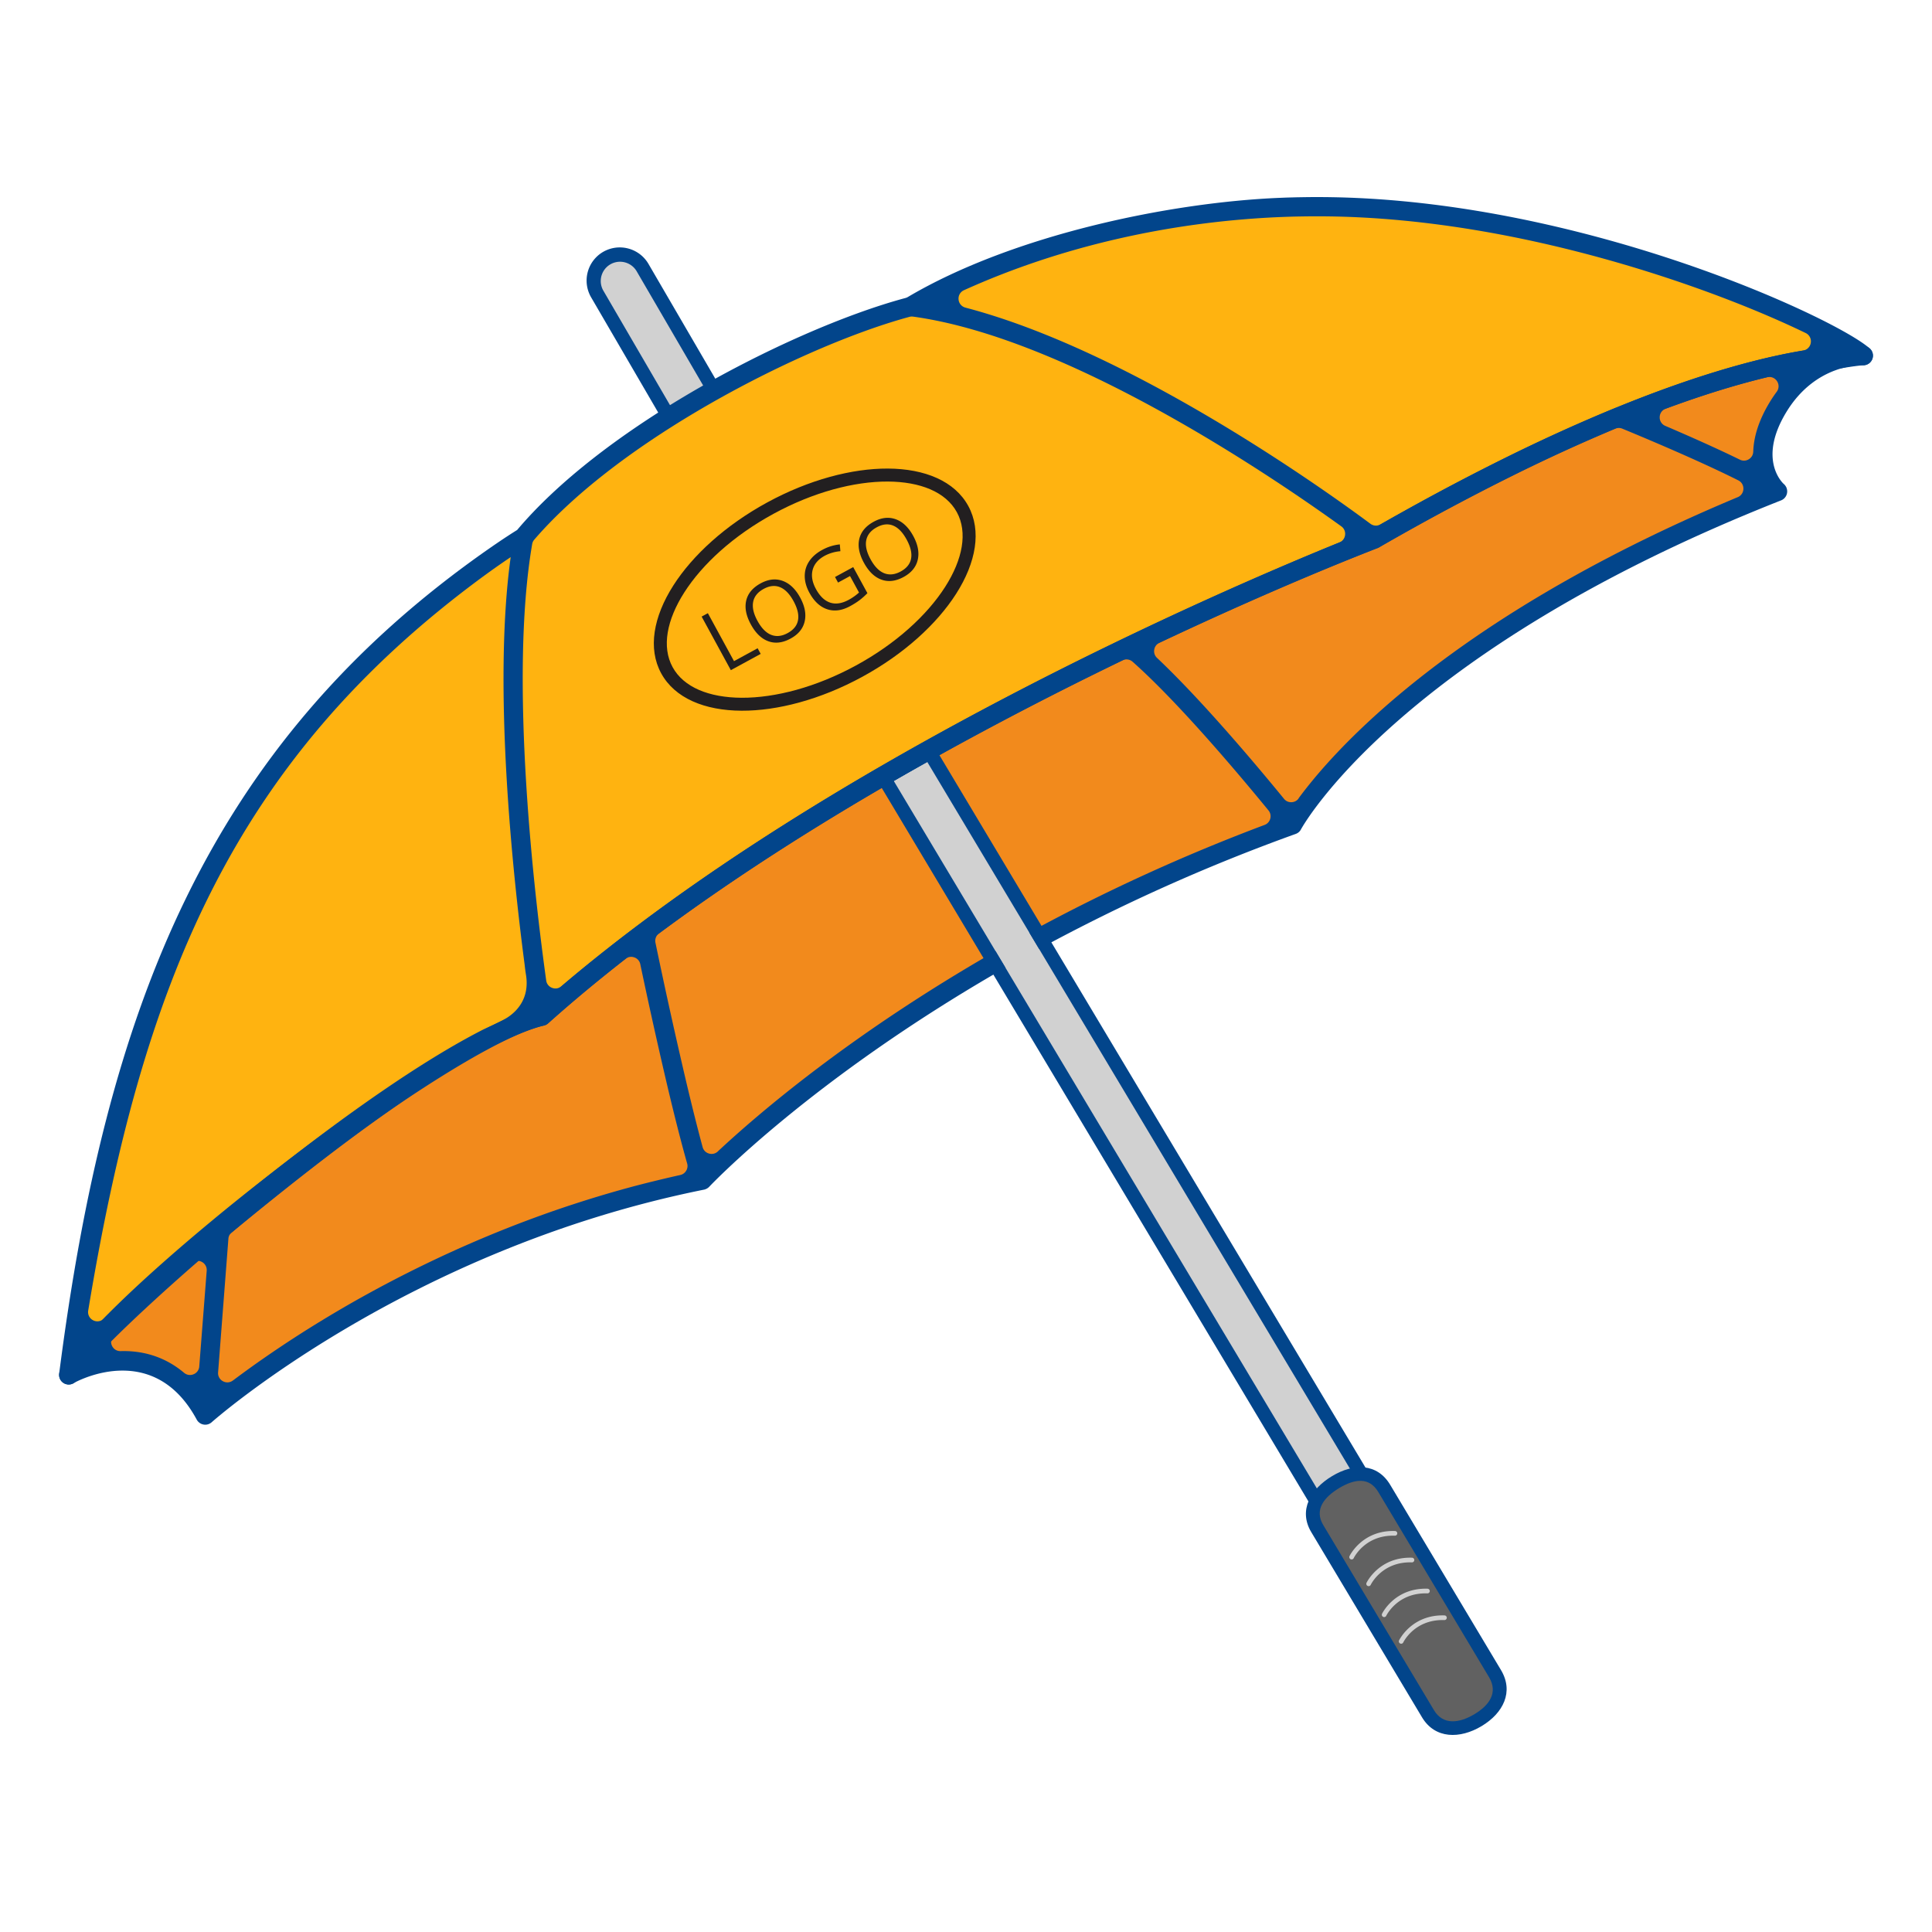 <svg id="Layer_1" xmlns="http://www.w3.org/2000/svg" version="1.1" viewBox="0 0 150 150"><defs><style>.st0,.st1{fill:#02458b}.st2{fill:#221f20}.st1,.st4,.st5,.st6{fill-rule:evenodd}.st4{fill:#f28a1c}.st5{fill:#d1d1d1}.st6{fill:#ffb310}</style></defs><path class="st1" d="m52.021 33.606-6.13-10.528a2.579 2.579 0 0 1 .937-3.523 2.58 2.58 0 0 1 3.52.936l6.104 10.485-.948.539c-.855.487-1.702.988-2.539 1.507l-.943.585Z"/><path d="m52.396 32.104-5.571-9.569a1.497 1.497 0 0 1 2.59-1.5l5.555 9.542a78.064 78.064 0 0 0-2.574 1.528Z" style="fill:#d1d1d1"/><path class="st4" d="M5.334 106.738s6.803-3.904 10.596 3.123c0 0 15.28-13.551 38.591-18.236 0 0 7.889-8.389 23.159-17.134l-8.29-13.863a242.34 242.34 0 0 1 2.601-1.478l8.302 13.882a144.112 144.112 0 0 1 20.057-8.997s7.57-14.012 37.661-25.886c0 0-2.567-2.205 0-6.487s6.654-4.055 6.654-4.055-10.831-1.372-37.95 14.23c0 0-40.482 15.424-64.655 37.053-7.516 1.711-32.727 21.316-36.724 27.847Z"/><path class="st4" d="M15.93 109.861S31.21 96.31 54.521 91.625c-1.517-4.804-3.682-15-4.55-19.197a120.734 120.734 0 0 0-7.912 6.462c-4.639 1.056-16.019 8.929-24.992 16.338L15.93 109.86Zm84.418-45.825s7.57-14.012 37.661-25.886c-2.504-1.715-9.944-4.814-12.326-5.787-5.141 2.108-11.424 5.134-18.971 9.475 0 0-8.009 3.052-19.025 8.342 4.859 4.002 12.66 13.856 12.66 13.856Z"/><path class="st6" d="M5.334 106.738s3.149-25.007 11.635-40.45 23.683-24.571 23.683-24.571c6.965-8.334 21.853-15.778 30.052-17.916 0 0 13.067-8.057 32.623-7.746 19.555.31 38.911 9.344 41.337 11.552 0 0-10.831-1.372-37.95 14.23 0 0-40.482 15.424-64.655 37.053-7.516 1.711-32.727 21.316-36.724 27.847Zm139.33-79.13s-.666.043-1.767.236c1.037-.276 1.767-.236 1.767-.236Z"/><path class="st6" d="M5.334 106.738s3.149-25.007 11.635-40.45 23.683-24.571 23.683-24.571c-2.444 13.308 1.406 37.174 1.406 37.174-7.516 1.711-32.727 21.316-36.724 27.847Zm65.371-82.937s13.067-8.057 32.623-7.746c19.555.31 38.911 9.344 41.337 11.552 0 0-10.831-1.372-37.95 14.23 0 0-20.915-16.125-36.009-18.037Zm73.959 3.807s-.666.043-1.767.236c1.037-.276 1.767-.236 1.767-.236Z"/><path class="st1" d="m72.552 57.988 43.229 72.282a2.58 2.58 0 0 1-.885 3.532 2.578 2.578 0 0 1-3.533-.885L68.074 60.534c1.5-.874 2.995-1.723 4.478-2.546Z"/><path class="st5" d="m71.99 59.151 42.865 71.674a1.496 1.496 0 0 1-2.564 1.538L69.39 60.63a242.34 242.34 0 0 1 2.601-1.478Z"/><path class="st1" d="M116.537 129.664c1.008 1.685.177 3.344-1.508 4.352-1.685 1.008-3.616 1.001-4.624-.685l-8.602-14.383c-1.007-1.685-.059-3.34 1.626-4.348 1.685-1.008 3.498-1.004 4.506.681l8.602 14.383Z"/><path d="M115.61 130.218c.706 1.181.046 2.164-1.135 2.871-1.181.706-2.436.869-3.142-.312l-8.602-14.383c-.706-1.181.072-2.16 1.253-2.867 1.181-.706 2.318-.873 3.024.308l8.602 14.383Z" style="fill-rule:evenodd;fill:#616161"/><path class="st5" d="M105.104 120.971a.181.181 0 0 1-.328-.155c.003-.006.967-2.029 3.532-1.949a.181.181 0 1 1-.011.363c-2.33-.074-3.192 1.736-3.194 1.741ZM106.424 123.045a.181.181 0 1 1-.327-.156c.003-.006.967-2.029 3.532-1.949a.181.181 0 1 1-.011.363c-2.33-.074-3.192 1.736-3.194 1.741ZM107.627 125.451a.181.181 0 0 1-.327-.155c.003-.006.967-2.029 3.532-1.949a.181.181 0 1 1-.011.363c-2.33-.074-3.192 1.736-3.194 1.741ZM108.947 127.525a.182.182 0 0 1-.328-.156c.003-.006.967-2.029 3.532-1.949a.181.181 0 1 1-.011.362c-2.33-.074-3.192 1.736-3.194 1.741Z"/><path class="st2" d="M59.566 39.01c3.244-1.768 6.589-2.644 9.369-2.631 2.885.014 5.195.984 6.242 2.904 1.047 1.921.61 4.387-.943 6.819-1.496 2.343-4.044 4.679-7.289 6.447-3.244 1.768-6.588 2.644-9.369 2.631-2.885-.014-5.195-.983-6.242-2.904-1.046-1.92-.61-4.387.943-6.819 1.496-2.344 4.045-4.679 7.289-6.447Zm9.365-1.623c-2.619-.012-5.789.823-8.883 2.509-3.094 1.686-5.514 3.897-6.923 6.105-1.354 2.121-1.762 4.221-.905 5.793.857 1.573 2.843 2.367 5.359 2.38 2.619.012 5.789-.823 8.883-2.509 3.094-1.686 5.514-3.897 6.923-6.105 1.354-2.121 1.762-4.221.905-5.793-.857-1.573-2.843-2.367-5.359-2.38Z"/><path class="st2" d="m56.742 52.032-2.267-4.16.484-.264 2.029 3.723 1.834-1 .238.437-2.318 1.263Zm5.382-5.638c.363.666.48 1.282.352 1.846-.129.565-.493 1.011-1.094 1.338-.613.334-1.188.404-1.724.21-.537-.193-.992-.631-1.364-1.313-.369-.678-.488-1.293-.358-1.848.131-.554.503-.999 1.118-1.334.598-.326 1.168-.39 1.711-.194.543.197.996.629 1.359 1.295ZM58.809 48.2c.307.563.659.926 1.058 1.086.399.16.827.116 1.284-.133.461-.251.731-.586.807-1.005.077-.418-.039-.91-.347-1.476-.305-.559-.653-.92-1.045-1.081-.392-.162-.818-.118-1.277.133-.461.251-.732.588-.813 1.01-.081.422.03.91.333 1.466Zm6.02-3.401 1.414-.77 1.103 2.024c-.183.19-.377.365-.585.525-.208.16-.462.322-.761.485-.63.343-1.223.423-1.777.239-.555-.183-1.016-.612-1.384-1.288-.236-.432-.355-.858-.359-1.278-.004-.42.111-.805.343-1.154.232-.35.568-.644 1.007-.883a3.576 3.576 0 0 1 1.373-.432l.045.529a3.148 3.148 0 0 0-1.214.352c-.507.276-.82.642-.94 1.099-.12.456-.034.952.257 1.487.306.561.675.913 1.107 1.054.433.141.914.066 1.445-.223a4.14 4.14 0 0 0 .791-.56l-.698-1.281-.93.507-.235-.431Zm6.074-3.189c.363.666.48 1.282.352 1.846-.13.566-.494 1.011-1.094 1.338-.613.334-1.188.404-1.724.21-.537-.193-.992-.631-1.364-1.313-.369-.678-.488-1.294-.357-1.848s.503-1 1.117-1.335c.598-.326 1.168-.39 1.711-.194.543.196.996.629 1.359 1.295Zm-3.316 1.806c.307.564.659.926 1.058 1.087.399.16.827.115 1.284-.133.461-.251.731-.586.808-1.005.077-.418-.039-.91-.347-1.476-.305-.559-.652-.92-1.045-1.081-.392-.162-.817-.118-1.277.133-.461.251-.731.587-.813 1.01-.081.422.03.91.333 1.466Z"/><path class="st0" d="M4.601 106.587c3.61-28.02 11.381-48.667 33.389-64.006l.02-.014c.182-.126.353-.245.516-.355l.006-.004.095-.065.147-.1.015-.01c.226-.152.429-.287.607-.403s.006-.004.009-.006l.03-.02.14-.091.023-.015.133-.086.013-.008.124-.079.005-.003.111-.07.092-.058.005-.003.07-.043c3.191-3.785 7.961-7.376 12.997-10.378 6.093-3.632 12.598-6.415 17.159-7.636a.696.696 0 0 0 .18-.076c8.196-4.84 20.409-7.358 28.923-7.7l.369-.015c.181-.007.365-.011.547-.016l.322-.009.595-.01.293-.004c.24-.003.483-.003.725-.003h.162c.302 0 .607.003.912.008 7.616.121 15.193 1.55 21.766 3.387 10.383 2.902 18.338 6.867 20.005 8.309l.021.018a.749.749 0 0 1-.467 1.336c-.001 0-.591.041-1.638.224a.745.745 0 0 1-.488-.081.686.686 0 0 0-.416-.085c-4.495.441-15.422 2.785-35.036 14.069l-.003.002-.003.002-.003.002-.003.002-.003.002-.003.002-.003.002h-.003v.002l-.003.002-.003.002-.003.002h-.002l-.001.002-.003.002-.003.002h-.003l-.002.003h-.001l-.003.002-.003.002h-.003l-.002.002h-.002l-.003.002h-.003l-.003.003-.003.001h-.003l-.003.003H107v.002h-.003l-.003.003h-.003l-.003.003-.003.001-.013.005c-.604.234-40.466 15.497-64.385 36.885l-.012.011a.753.753 0 0 1-.347.184 7.21 7.21 0 0 0-.343.087c-9.832 2.885-33.612 23.742-35.906 27.421a.748.748 0 0 1-1.372-.541Zm34.831-27.613c.695-.464 1.638-1.42 1.428-3.128l-.014-.101-.006-.043-.002-.014c-.047-.289-.08-.543-.102-.766-.923-7.028-2.481-21.619-1.086-31.668l-.386.262h-.001l-.171.118-.038.026-.219.152-.006.004-.01.007-.214.149-.012.008-.424.3-.05.036-.183.132-.073.053-.249.181-.016.011C17.941 59.109 11.023 76.557 6.849 101.748a.71.71 0 0 0 .379.757.71.71 0 0 0 .837-.127c5.581-5.519 19.81-17.5 29.345-22.391.513-.263 1.509-.672 2.02-1.012Zm1.886-36.729c-1.811 10.547.191 27.403 1.089 33.877a.705.705 0 0 0 .457.574c.252.096.517.05.723-.124 20.773-17.673 51.564-30.87 60.401-34.457a.703.703 0 0 0 .443-.581.705.705 0 0 0-.294-.67c-5.611-4.042-21.241-14.626-33.242-16.281a.69.69 0 0 0-.286.018c-4.438 1.2-10.752 3.912-16.691 7.452-4.81 2.868-9.36 6.273-12.436 9.844a.686.686 0 0 0-.164.348Zm33.638-18.361c12.879 3.372 27.913 14.158 31.442 16.78.234.173.53.192.784.048a248.125 248.125 0 0 1 3.193-1.784c13.133-7.175 22.079-10.123 27.543-11.314l.329-.071.03-.006c.227-.048.448-.092.663-.134l.025-.005.306-.058.022-.004.299-.054.019-.003.292-.05.017-.003.074-.012a.71.71 0 0 0 .596-.607.71.71 0 0 0-.398-.751c-3.518-1.706-8.995-3.906-15.484-5.719-6.472-1.809-13.922-3.216-21.391-3.334a74.974 74.974 0 0 0-.816-.008h-.267l-.564.002-.251.002-.626.01-.198.004c-.265.006-.528.014-.79.023l-.148.006a67.36 67.36 0 0 0-.648.027c-8.214.395-16.593 2.24-24.165 5.662a.71.71 0 0 0-.421.716.71.71 0 0 0 .535.636Z"/><path class="st0" d="M9.366 104.9c1.556-.044 3.319.334 4.924 1.683.211.178.487.22.742.113a.705.705 0 0 0 .439-.608l.577-7.424a.707.707 0 0 0-.393-.698.709.709 0 0 0-.795.097c-2.351 2.028-4.431 3.956-6.032 5.617a.708.708 0 0 0-.14.791c.121.273.38.437.679.429Zm8.723 2.278a86.786 86.786 0 0 1 2.049-1.488l.009-.006.353-.246.036-.025.338-.233.008-.005.279-.191.126-.086.257-.173.166-.112.255-.17.15-.1.314-.207.113-.073.303-.197.168-.109.263-.169.238-.152.27-.171.13-.081.335-.209.203-.126.298-.184.18-.109.324-.197.026-.016.46-.276.045-.027.509-.301.008-.005.528-.308.512-.294.031-.018.425-.24.148-.083.48-.266.072-.04.428-.234.204-.111.36-.194.241-.129.369-.195.24-.126.443-.23.119-.062.482-.246.211-.106.409-.206.247-.122.42-.207.185-.09.503-.243.056-.026c.42-.201.846-.401 1.279-.601l.678-.309.013-.006c.223-.101.449-.201.675-.301l.479-.209.266-.116.396-.169.326-.138.519-.216.183-.076.52-.212.258-.104.509-.202.229-.09.503-.195.31-.118.459-.173.316-.117.465-.171.34-.122.459-.164.314-.11.525-.181.196-.066c.205-.069.409-.139.616-.207l.157-.051a88.961 88.961 0 0 1 3.762-1.146l.244-.069.562-.153.309-.083c1.179-.308 2.349-.591 3.532-.856a.698.698 0 0 0 .461-.334.697.697 0 0 0 .074-.565c-.487-1.719-1.015-3.817-1.531-5.995a417.455 417.455 0 0 1-2.106-9.471.7.7 0 0 0-.457-.527.702.702 0 0 0-.69.108c-.623.486-1.241.976-1.854 1.472l-.048.039-.048.039-.048.039-.048.039-.048.039-.048.039-.048.039-.555.455-.061.051-.006.005c-.222.184-.444.368-.664.553l-.061.051-.008.007-.29.244c-.321.272-.64.545-.957.819l-.059.051-.053.046a96.82 96.82 0 0 0-1.11.979.743.743 0 0 1-.334.172l-.163.04-.009.002-.148.04-.066.019-.059.017c-2.126.628-5.499 2.503-9.355 5.024-4.575 2.991-9.81 7.137-14.424 10.917a.694.694 0 0 0-.261.501l-.799 10.368a.708.708 0 0 0 .371.687.708.708 0 0 0 .779-.055Zm37.651-17.79c3.118-2.912 10.365-9.13 21.556-15.538l.765 1.278c-15.155 8.673-22.966 16.979-22.998 17.013a.73.73 0 0 1-.112.095l-.006.004-.005.003h-.001l-.006.005-.012.008-.006.004-.005.003-.006.004-.006.004-.003.002-.003.002-.006.004-.006.003-.006.003-.006.003-.004.002h-.003l-.006.004-.007.003h-.001l-.005.003-.007.003-.005.002h-.001l-.007.004-.007.003h-.003l-.004.003-.007.003-.007.003-.007.003-.007.003h-.003l-.003.003-.007.002-.007.002-.006.003-.007.002-.005.002h-.002l-.007.003-.007.002h-.002l-.005.002-.007.002-.006.002h-.001l-.007.002-.007.002h-.003l-.004.002-.007.002h-.007c-23.107 4.645-38.198 18.029-38.242 18.067l-.004.003-.003.003h-.001l-.004.004-.008.007-.003.003a.748.748 0 0 1-1.008-.062l-.006-.006-.007-.007a.737.737 0 0 1-.12-.172c-3.273-6.036-8.988-3.119-9.519-2.83a.747.747 0 0 1-1.045-1.018c1.563-2.554 6.249-7.026 11.859-11.663l.038-.033c4.787-3.953 10.249-8.033 15.01-11.145 4.151-2.714 7.81-4.714 10.1-5.299a110.482 110.482 0 0 1 4.646-3.917l.005-.004.014-.011c.333-.266.67-.532 1.008-.797l.063-.05h.001l.253-.198.064-.05c.255-.198.512-.396.77-.594l.065-.05.453-.345.065-.049.391-.295a.75.75 0 0 1 .048-.036l.005-.003c23.781-17.885 55.578-30.167 56.853-30.655a188.967 188.967 0 0 1 10.364-5.562 135.05 135.05 0 0 1 8.63-3.921.73.73 0 0 1 .09-.03c13.474-5.506 19.229-4.78 19.253-4.778a.748.748 0 0 1-.114 1.491c-.01 0-3.643-.202-5.977 3.692-2.1 3.503-.405 5.299-.172 5.52h.002l.003.004.003.002h.002l.004.005.005.005.005.004.004.004h.002l.003.004.002.002.002.002.003.003h.001l.004.005.004.004.003.004.002.002.003.002.003.003.002.002.003.003h.001l.008.01.003.004v.002l.004.003.002.003.002.002.003.004h.001l.004.005.004.005.003.005v.002l.006.005.002.002.007.009.004.005.003.005v.002l.004.003.002.003.002.002.003.004.007.011.003.005v.002l.009.012.003.006.003.005.003.005v.002l.003.003.002.003v.002l.004.004.004.006.003.005.003.005v.002l.003.003.002.003v.002l.003.004.003.007.003.005.002.006v.002l.003.003.002.003v.002l.003.005.003.007.003.006.002.006v.003l.003.003v.003l.002.002.002.005.002.007a.75.75 0 0 1-.425.97c-29.839 11.775-37.258 25.513-37.28 25.552l-.002.004-.002.003-.002.005v.003l-.002.001-.002.004v.002l-.002.002-.003.004-.002.004-.003.004-.002.003-.002.004-.015.023-.003.004-.003.004-.002.004a.966.966 0 0 1-.057.07h-.001a.714.714 0 0 1-.191.148h-.003l-.005.004-.023.012-.006.003h-.002l-.008.005-.007.003h-.001l-.032.014-.008.003-.008.003h-.001a143.687 143.687 0 0 0-19.926 8.931l-.765-1.279a144.674 144.674 0 0 1 18.269-8.349.7.7 0 0 0 .442-.487.7.7 0 0 0-.138-.643c-2.245-2.745-6.991-8.388-10.545-11.537a.707.707 0 0 0-.791-.109 284.858 284.858 0 0 0-15.155 7.885s-.158.089-.158.089l-.003.002-.036.02-.005.003-.041.023-.041.023-.041.023-.162.091-.041.023-.041.023-.041.023-.041.023-.081.046-.041.023-.005.003-.036.02-.041.023c-.582.329-1.165.662-1.749.999-6.157 3.551-12.418 7.525-18.222 11.834a.708.708 0 0 0-.276.725 432.003 432.003 0 0 0 2.388 10.799c.428 1.805.863 3.551 1.273 5.063.068.25.248.433.497.504s.498.011.688-.166Zm45.075-27.399c.374-.507.765-1 1.167-1.488l.04-.048c3.886-4.666 13.291-13.652 32.892-21.852a.706.706 0 0 0 .442-.639.704.704 0 0 0-.397-.668 74.275 74.275 0 0 0-1.716-.831c-2.648-1.243-5.622-2.495-7.28-3.178a.699.699 0 0 0-.551 0 135.018 135.018 0 0 0-7.979 3.65 189.936 189.936 0 0 0-9.474 5.052l-.104.06-.069.039-.699.4-.003.002-.003.002-.003.002-.003.002-.003.002-.003.002-.003.002-.003.002-.003.002-.003.002-.003.002-.003.002-.002.002h-.001l-.002.002h-.001l-.002.001h-.001l-.002.002h-.002l-.002.001h-.001l-.002.002h-.001l-.002.001h-.002l-.002.002h-.002l-.001.001h-.002l-.001.001h-.002l-.001.001h-.002l-.001.001h-.002l-.001.001h-.002l-.001.001h-.003v.001h-.003v.001h-.003v.001h-.003v.001h-.003v.001h-.002v.001l-.003.001-.007.003-.017.007-.008.003-.02.008c-5.72 2.229-11.367 4.726-16.917 7.347a.703.703 0 0 0-.404.538.702.702 0 0 0 .217.637c3.518 3.323 7.783 8.403 9.857 10.94.145.178.346.27.575.264a.702.702 0 0 0 .562-.293Zm35.307-26.925c.033-1.047.363-2.313 1.246-3.785.185-.308.377-.595.575-.861a.709.709 0 0 0 .022-.826.71.71 0 0 0-.769-.303c-2.119.509-4.728 1.28-7.867 2.44a.708.708 0 0 0-.47.657.707.707 0 0 0 .436.68c1.434.614 3.065 1.332 4.579 2.042.414.194.82.389 1.211.58a.7.7 0 0 0 .688-.03.7.7 0 0 0 .348-.594Z"/></svg>